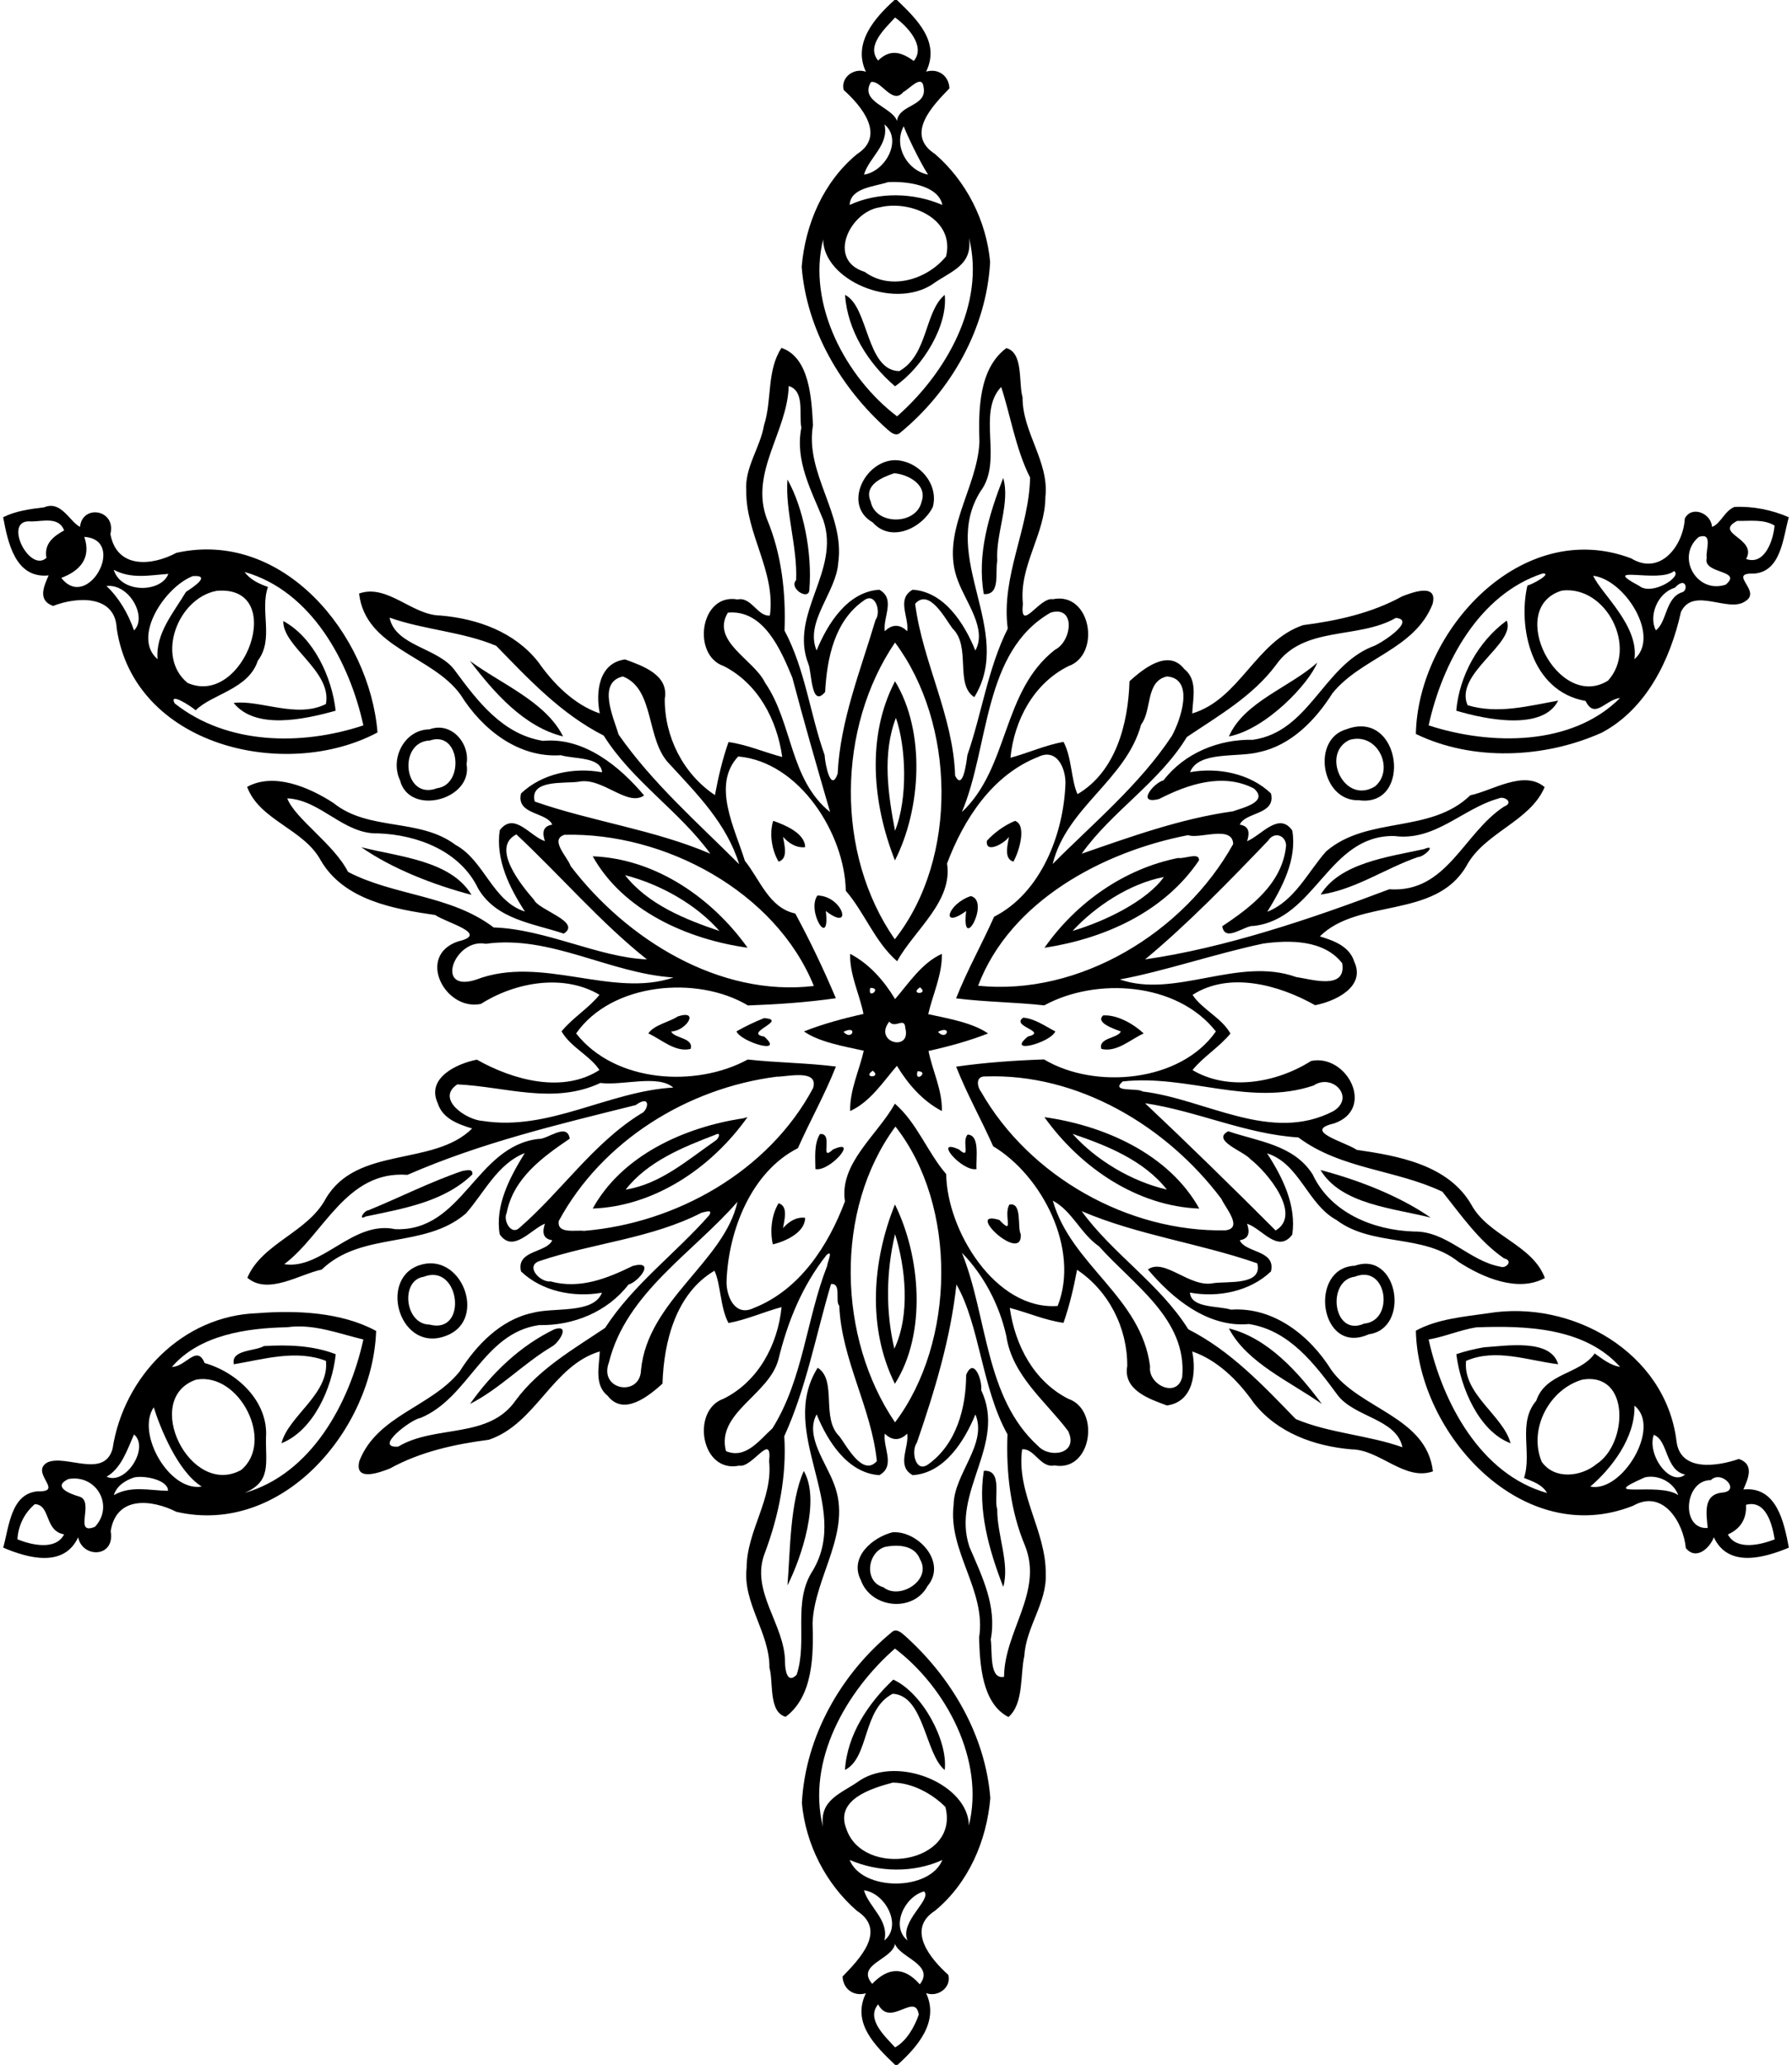 <?xml version="1.0" encoding="UTF-8" ?>
<!DOCTYPE svg PUBLIC "-//W3C//DTD SVG 1.1//EN" "http://www.w3.org/Graphics/SVG/1.1/DTD/svg11.dtd">
<svg width="645pt" height="743pt" viewBox="0 0 645 743" version="1.1" xmlns="http://www.w3.org/2000/svg">
<path fill="#000000" opacity="1.00" d=" M 321.96 0.00 L 322.82 0.00 C 329.98 6.88 338.52 15.05 333.35 25.77 C 337.70 24.51 341.51 27.22 341.74 31.79 C 335.82 37.90 325.56 48.33 336.55 55.42 C 347.82 65.19 355.03 79.43 356.38 94.26 C 355.09 118.17 342.34 140.67 324.01 155.71 C 322.44 157.17 320.62 155.57 319.40 154.51 C 302.64 139.55 290.35 118.71 288.55 96.02 C 289.84 80.65 296.39 65.41 308.48 55.45 C 319.01 48.70 309.91 37.96 303.67 32.38 C 302.52 27.90 307.32 24.25 311.67 25.82 C 306.83 15.59 314.75 6.47 321.96 0.00 M 322.16 6.30 C 318.63 10.22 311.62 16.41 316.06 21.79 C 320.51 17.40 324.60 18.84 328.90 21.93 C 333.37 16.57 326.35 9.26 322.16 6.30 M 313.47 29.55 C 309.22 36.72 321.23 38.49 322.85 43.53 C 323.56 37.46 333.79 38.44 332.43 31.36 C 331.87 26.45 327.11 32.25 325.19 33.06 C 321.18 38.01 317.05 28.57 313.47 29.55 M 318.35 44.76 C 320.06 52.19 312.82 56.60 310.97 62.84 C 318.77 61.67 324.95 50.28 318.35 44.76 M 325.27 45.44 C 321.46 52.50 326.50 61.36 334.04 62.83 C 330.75 57.68 326.39 48.39 325.27 45.44 M 319.63 65.54 C 314.86 67.16 306.08 67.52 305.82 73.74 C 316.12 68.99 328.83 69.26 339.19 73.75 C 337.74 66.51 326.03 65.15 319.63 65.54 M 316.56 74.62 C 305.93 76.23 297.43 93.57 311.23 97.83 C 320.65 104.74 333.77 100.52 340.53 92.24 C 343.76 78.71 327.68 71.86 316.56 74.62 M 296.27 86.16 C 290.47 109.45 304.38 135.77 322.88 149.81 C 340.45 134.38 354.75 109.50 348.78 85.57 C 350.16 95.70 342.17 97.51 335.37 102.45 C 321.16 111.44 296.44 100.67 296.27 86.16 Z" />
<path fill="#000000" opacity="1.00" d=" M 304.15 106.11 C 312.72 110.30 311.69 133.31 323.68 133.54 C 334.07 127.68 332.70 112.18 340.04 106.10 C 341.23 117.22 332.06 132.17 322.14 138.99 C 312.53 130.77 305.06 118.97 304.15 106.11 Z" />
<path fill="#000000" opacity="1.00" d=" M 281.28 125.18 C 291.47 128.67 292.11 143.64 292.62 153.00 C 289.64 170.43 304.15 185.03 301.72 202.44 C 301.04 213.11 289.57 223.72 293.92 234.05 C 297.90 224.36 305.11 212.92 316.50 212.20 C 322.46 215.49 317.74 222.08 318.46 227.14 C 321.08 224.54 323.92 224.54 326.54 227.14 C 327.26 222.08 322.54 215.49 328.50 212.20 C 339.87 212.92 347.12 224.35 351.06 234.07 C 355.37 226.33 347.65 216.73 344.84 209.10 C 338.07 191.94 351.79 175.90 352.53 159.07 C 352.16 147.66 352.24 132.67 362.22 125.25 C 368.45 126.94 366.55 137.82 368.05 142.91 C 367.94 155.55 377.72 166.16 376.27 178.82 C 376.22 192.26 366.74 203.54 368.17 217.19 C 366.99 228.15 374.21 214.67 378.95 215.62 C 392.72 212.76 396.38 235.57 384.56 239.70 C 372.06 245.90 365.04 259.14 363.69 272.67 C 370.10 270.94 376.23 268.13 382.79 266.94 C 385.81 272.53 385.53 280.80 387.84 285.76 C 401.64 277.62 406.07 260.44 406.55 245.12 C 411.40 240.74 420.48 233.29 426.24 240.72 C 431.21 244.64 429.33 251.30 429.12 256.72 C 446.28 251.59 451.99 230.71 469.03 224.94 C 481.35 223.35 493.70 220.63 504.67 214.59 C 508.36 213.13 517.68 209.67 515.62 217.39 C 509.14 233.75 489.83 236.70 479.57 249.49 C 473.55 259.01 464.83 268.10 453.42 270.57 C 445.75 272.73 431.38 270.03 428.34 277.85 C 438.50 276.04 449.96 278.32 457.46 285.50 C 459.32 293.26 448.19 292.12 446.24 296.73 C 449.75 297.28 449.81 299.77 448.87 302.69 C 454.04 300.55 460.35 291.96 465.14 298.85 C 466.88 309.32 461.49 319.36 456.14 328.08 C 466.00 324.19 470.71 313.79 477.33 306.34 C 492.33 293.47 514.73 300.14 529.20 286.17 C 537.17 284.52 548.53 276.89 555.97 283.23 C 550.64 295.74 534.25 299.47 527.74 311.72 C 516.49 330.84 489.02 323.10 475.06 336.94 C 480.03 338.44 485.73 340.50 487.43 346.01 C 491.73 355.22 480.31 360.38 473.35 361.70 C 460.19 354.28 442.40 349.51 429.25 357.98 C 432.54 363.12 439.63 366.16 442.88 371.89 C 438.94 376.73 432.83 380.45 429.23 385.05 C 441.93 392.60 459.26 389.78 471.91 381.76 C 484.80 379.09 495.25 399.07 480.15 404.25 C 468.51 406.95 484.28 410.92 488.34 413.75 C 503.26 415.91 521.25 419.10 529.56 433.43 C 535.68 444.76 551.56 447.77 556.05 459.86 C 546.42 465.16 533.73 459.75 524.97 454.06 C 512.23 443.79 494.01 448.76 481.03 438.98 C 470.64 433.37 467.78 418.70 456.06 415.00 C 461.65 423.60 466.67 433.72 465.13 444.25 C 459.93 451.13 454.23 442.05 448.87 440.34 C 449.83 443.25 449.73 445.71 446.23 446.27 C 448.19 450.88 459.32 449.74 457.46 457.50 C 449.95 464.66 438.47 467.01 428.30 465.11 C 428.70 470.79 438.39 469.80 443.08 471.25 C 458.42 470.18 471.48 480.59 479.19 492.96 C 489.37 507.17 513.48 509.68 515.75 529.44 C 505.55 533.01 496.69 521.61 486.48 521.52 C 473.12 520.39 459.74 515.60 451.24 504.76 C 445.73 496.87 438.22 489.38 429.12 486.29 C 430.67 493.89 429.52 504.45 420.02 505.72 C 413.70 503.41 404.18 500.18 405.73 491.57 C 405.84 477.87 399.09 464.51 387.67 456.90 C 386.46 463.36 384.96 469.77 382.79 475.99 C 376.14 475.08 369.92 472.29 363.45 470.62 C 365.33 484.02 372.10 497.01 384.51 503.33 C 396.09 507.24 393.04 529.72 379.53 527.30 C 374.53 528.37 372.26 520.99 367.89 521.52 C 365.76 537.51 376.57 550.74 376.40 566.43 C 376.80 576.78 369.28 585.48 368.70 595.80 C 367.14 602.56 368.58 612.96 362.98 617.83 C 353.44 612.95 352.67 598.89 352.41 589.23 C 355.11 572.33 341.13 558.22 343.25 541.36 C 343.40 530.32 355.53 519.57 351.08 508.95 C 347.10 518.64 339.88 530.08 328.50 530.80 C 322.54 527.51 327.26 520.92 326.54 515.86 C 323.92 518.46 321.08 518.46 318.46 515.86 C 317.74 520.92 322.46 527.51 316.50 530.80 C 305.13 530.07 297.88 518.65 293.94 508.93 C 289.62 516.67 297.35 526.27 300.16 533.90 C 306.93 551.06 293.21 567.10 292.47 583.93 C 292.83 595.34 292.76 610.33 282.78 617.75 C 276.55 616.06 278.43 605.16 276.95 600.09 C 277.05 587.45 267.28 576.83 268.73 564.18 C 268.78 550.74 278.26 539.46 276.83 525.81 C 278.00 514.85 270.79 528.33 266.05 527.38 C 252.28 530.24 248.62 507.43 260.44 503.30 C 272.94 497.10 279.96 483.86 281.31 470.33 C 274.89 472.05 268.77 474.86 262.21 476.06 C 259.19 470.47 259.47 462.20 257.16 457.24 C 243.36 465.38 238.93 482.56 238.45 497.88 C 233.60 502.25 224.52 509.71 218.76 502.28 C 213.79 498.35 215.67 491.70 215.88 486.28 C 198.72 491.41 193.01 512.29 175.97 518.06 C 163.64 519.65 151.29 522.37 140.33 528.41 C 136.64 529.87 127.32 533.33 129.38 525.61 C 135.85 509.25 155.17 506.30 165.43 493.51 C 171.45 483.98 180.17 474.90 191.58 472.43 C 199.25 470.27 213.62 472.96 216.66 465.15 C 206.49 466.96 195.04 464.67 187.54 457.50 C 185.68 449.74 196.81 450.88 198.76 446.27 C 195.24 445.72 195.19 443.22 196.13 440.31 C 190.95 442.45 184.65 451.04 179.86 444.15 C 178.11 433.68 183.51 423.64 188.86 414.92 C 179.00 418.80 174.29 429.21 167.67 436.66 C 152.67 449.53 130.27 442.86 115.80 456.83 C 107.83 458.48 96.46 466.11 89.03 459.77 C 94.35 447.26 110.75 443.53 117.26 431.28 C 128.51 412.16 155.98 419.90 169.94 406.06 C 164.97 404.56 159.27 402.50 157.57 396.99 C 153.27 387.78 164.69 382.62 171.65 381.30 C 184.81 388.72 202.60 393.49 215.75 385.02 C 212.45 379.87 205.37 376.83 202.12 371.11 C 206.06 366.26 212.17 362.55 215.77 357.95 C 203.07 350.40 185.73 353.22 173.09 361.24 C 160.19 363.90 149.74 343.93 164.85 338.75 C 176.49 336.05 160.72 332.08 156.66 329.25 C 141.74 327.09 123.75 323.90 115.44 309.57 C 109.31 298.23 93.43 295.23 88.95 283.14 C 98.58 277.83 111.27 283.25 120.03 288.94 C 132.77 299.21 150.99 294.23 163.97 304.02 C 174.36 309.63 177.22 324.29 188.94 328.00 C 183.35 319.40 178.33 309.28 179.87 298.75 C 185.07 291.87 190.77 300.95 196.13 302.66 C 195.17 299.75 195.26 297.28 198.77 296.73 C 196.81 292.12 185.68 293.26 187.54 285.50 C 195.05 278.34 206.53 275.99 216.70 277.89 C 216.29 272.20 206.61 273.20 201.92 271.75 C 186.58 272.82 173.52 262.41 165.81 250.04 C 155.63 235.83 131.52 233.32 129.25 213.56 C 139.45 209.99 148.30 221.39 158.52 221.48 C 171.87 222.61 185.26 227.40 193.76 238.24 C 199.27 246.13 206.78 253.62 215.88 256.71 C 214.33 249.11 215.48 238.54 224.98 237.28 C 231.30 239.59 240.82 242.82 239.27 251.43 C 239.16 265.13 245.91 278.49 257.33 286.10 C 258.54 279.64 260.03 273.22 262.21 267.01 C 268.85 267.92 275.08 270.70 281.55 272.38 C 279.67 258.98 272.89 245.99 260.49 239.67 C 248.91 235.76 251.97 213.28 265.47 215.70 C 270.46 214.63 272.73 222.00 277.11 221.48 C 279.24 205.49 268.43 192.26 268.60 176.57 C 268.00 168.16 273.65 161.04 275.01 152.95 C 277.94 143.90 275.88 133.42 281.28 125.18 M 283.89 138.89 C 283.39 155.52 269.71 170.05 276.07 186.83 C 281.35 199.43 282.90 213.36 282.37 226.89 C 289.84 240.90 291.55 256.94 296.80 271.68 C 296.99 275.12 299.08 285.33 301.50 278.39 C 302.40 259.27 309.75 241.26 315.13 223.07 C 317.24 220.25 315.11 212.91 310.98 216.04 C 300.34 223.37 297.65 236.92 296.99 248.99 C 291.89 255.09 292.19 241.58 290.96 238.91 C 283.92 220.80 302.66 205.55 296.31 187.07 C 292.02 176.43 286.09 165.88 288.43 153.90 C 287.47 148.87 289.81 140.80 283.89 138.89 M 360.35 139.24 C 351.45 148.67 361.21 165.75 352.93 176.76 C 338.00 200.50 365.35 227.04 350.69 250.85 C 343.57 246.36 349.63 232.64 342.85 226.15 C 340.22 222.67 334.45 211.50 329.39 217.26 C 332.11 238.33 343.13 257.63 343.78 279.12 C 346.53 284.63 347.80 274.73 348.20 271.67 C 353.41 256.68 355.55 240.52 362.72 226.20 C 360.22 207.44 370.45 190.11 370.76 171.81 C 365.61 161.80 363.43 148.32 360.35 139.24 M 261.99 220.44 C 255.75 230.76 271.42 237.36 275.35 245.63 C 285.35 260.10 284.11 280.41 298.78 292.21 C 294.12 276.15 289.45 260.02 285.19 243.84 C 281.08 233.91 274.89 219.26 261.99 220.44 M 378.19 220.42 C 353.63 234.44 356.18 268.70 346.20 292.22 C 363.30 276.16 360.53 248.76 379.73 233.79 C 385.79 230.84 387.37 217.75 378.19 220.42 M 140.21 222.24 C 142.36 232.62 157.78 232.97 163.75 241.28 C 171.88 252.31 180.95 264.29 195.47 266.58 C 210.32 265.18 223.23 275.96 231.83 286.22 C 225.81 290.49 216.74 279.48 208.23 281.29 C 203.29 282.03 190.42 280.35 192.47 288.42 C 213.14 295.64 235.44 298.52 255.67 307.19 C 244.67 291.96 227.53 281.02 217.29 264.68 C 201.95 256.89 190.38 244.48 178.60 232.38 C 166.48 227.27 152.58 226.64 140.21 222.24 M 502.43 222.33 C 488.74 230.20 469.29 224.98 459.27 239.27 C 450.94 250.47 438.53 257.58 427.20 265.19 C 417.31 281.49 400.06 292.02 389.33 307.19 C 407.03 301.06 424.98 294.56 443.78 291.93 C 447.29 290.66 456.78 288.55 451.32 283.72 C 440.19 277.95 427.59 282.18 417.23 287.49 C 408.77 289.70 415.19 281.71 418.79 280.78 C 426.33 270.96 438.71 265.93 450.94 266.20 C 471.13 263.34 476.16 239.97 493.70 232.76 C 496.45 232.06 510.17 223.11 502.43 222.33 M 322.15 231.20 C 301.35 261.82 300.60 307.18 322.07 337.98 C 345.09 308.72 343.83 260.26 322.15 231.20 M 224.20 243.41 C 214.83 245.54 220.91 258.34 222.66 264.33 C 234.78 281.72 251.25 296.17 266.06 310.98 C 261.51 296.33 251.05 285.86 241.02 274.97 C 232.36 266.31 235.84 247.96 224.20 243.41 M 420.06 243.40 C 412.23 245.06 414.67 255.66 410.74 260.68 C 405.31 280.67 383.94 290.41 378.89 310.89 C 393.45 296.26 410.26 282.30 421.82 264.76 C 424.79 259.37 430.21 244.25 420.06 243.40 M 265.70 272.20 C 256.06 282.48 264.57 298.19 268.10 309.74 C 273.57 316.53 276.80 326.70 286.24 328.70 C 291.55 338.49 296.48 348.84 300.85 359.19 C 290.36 360.69 279.79 361.41 269.21 361.79 C 251.00 350.89 220.13 353.53 207.37 371.86 C 221.39 389.71 250.58 391.37 269.14 381.24 C 279.69 382.41 290.33 382.43 300.87 383.77 C 296.91 393.83 291.57 403.27 287.19 413.14 C 270.47 421.59 262.15 442.70 261.51 461.07 C 261.39 466.33 264.47 473.98 271.31 470.65 C 287.79 464.18 298.11 448.28 304.13 432.28 C 301.99 418.65 315.79 408.46 322.11 397.13 C 330.11 404.09 333.75 414.54 340.57 422.48 C 340.80 442.55 358.17 471.52 380.68 469.93 C 388.78 449.42 374.98 422.93 357.47 412.46 C 353.21 402.83 347.99 393.62 344.15 383.81 C 354.64 382.31 365.20 381.58 375.79 381.21 C 394.00 392.11 424.87 389.47 437.63 371.14 C 423.61 353.29 394.42 351.63 375.86 361.76 C 365.31 360.59 354.67 360.57 344.13 359.23 C 348.09 349.17 353.43 339.72 357.81 329.86 C 374.53 321.41 382.85 300.30 383.49 281.93 C 383.61 276.67 380.53 269.02 373.69 272.35 C 357.21 278.81 346.89 294.72 340.87 310.72 C 343.01 324.34 329.21 334.54 322.89 345.87 C 314.89 338.91 311.25 328.46 304.43 320.52 C 304.08 300.22 287.89 274.13 265.70 272.20 M 103.39 287.27 C 106.21 294.63 120.16 303.67 125.27 313.73 C 141.93 322.41 162.21 321.97 177.68 333.72 C 196.43 334.32 215.61 344.56 232.85 345.21 C 216.39 332.20 201.56 314.90 185.86 300.24 C 176.49 304.97 187.81 318.74 192.22 323.80 C 193.90 327.51 209.49 331.74 202.91 335.94 C 191.90 332.23 178.81 330.97 172.14 319.80 C 165.69 306.25 150.34 300.39 136.16 299.87 C 123.64 300.29 115.50 287.81 103.39 287.27 M 539.33 287.33 C 526.40 290.95 516.52 302.79 501.87 300.82 C 478.11 300.39 473.63 330.62 451.26 333.18 C 448.04 332.83 440.90 339.34 439.93 333.28 C 450.38 326.36 461.67 317.72 462.91 304.22 C 462.72 300.36 458.49 299.19 456.45 302.48 C 442.32 317.21 427.45 332.53 412.16 345.21 C 440.65 341.13 471.77 330.71 500.04 319.98 C 520.79 321.42 526.66 299.82 541.34 290.24 C 545.14 288.79 541.33 286.24 539.33 287.33 M 203.17 300.38 C 197.69 302.11 204.34 308.44 205.37 311.60 C 225.48 338.00 258.94 358.82 292.93 354.78 C 279.21 320.87 239.28 299.45 203.17 300.38 M 427.65 300.50 C 396.85 306.46 363.57 324.28 352.06 354.68 C 388.53 358.48 426.17 335.53 443.86 303.71 C 443.66 296.72 431.50 302.07 427.65 300.50 M 174.87 339.60 C 163.55 337.41 156.20 357.40 171.35 352.51 C 194.83 343.49 220.27 359.29 242.41 351.73 C 219.38 350.26 198.20 336.36 174.87 339.60 M 454.66 339.52 C 437.50 343.15 418.74 349.56 403.07 352.43 C 422.98 359.40 445.69 344.07 466.54 351.57 C 471.72 352.25 484.76 356.53 483.09 346.58 C 476.53 338.15 464.21 338.20 454.66 339.52 M 279.58 387.42 C 247.43 391.51 216.73 410.52 201.14 439.30 C 200.32 444.16 207.23 442.50 210.21 442.90 C 243.45 440.16 276.68 421.44 292.66 391.52 C 294.81 384.48 282.97 387.52 279.58 387.42 M 354.59 387.34 C 351.16 387.21 351.62 390.88 353.12 392.86 C 370.52 423.33 405.98 443.38 441.05 442.71 C 447.65 441.94 440.96 434.51 439.63 431.40 C 419.93 405.19 388.00 386.11 354.59 387.34 M 216.10 389.68 C 199.24 397.59 181.85 390.97 164.60 390.19 C 156.69 395.44 167.88 403.06 173.81 403.35 C 197.55 407.10 218.92 392.69 242.33 391.33 C 236.77 386.54 224.10 390.71 216.10 389.68 M 404.12 389.13 C 399.36 393.20 409.52 391.33 411.22 392.74 C 434.01 395.46 457.36 411.53 479.93 399.82 C 487.96 394.90 479.62 386.04 472.77 390.61 C 449.82 398.28 427.46 386.51 404.12 389.13 M 228.78 397.65 C 200.71 404.65 173.15 411.18 146.63 422.75 C 124.56 421.06 116.55 444.22 102.31 454.89 C 115.97 457.01 126.90 439.02 142.26 442.29 C 166.58 443.28 171.14 412.51 193.74 409.82 C 196.96 410.16 204.10 403.66 205.07 409.72 C 195.23 416.40 184.77 423.95 182.36 436.47 C 180.99 439.10 183.96 444.62 186.91 441.85 C 202.04 428.77 213.46 411.39 230.68 400.74 C 233.32 399.77 234.59 393.50 228.78 397.65 M 412.14 396.97 C 427.07 411.03 443.94 427.52 459.14 442.76 C 468.84 437.02 456.05 421.68 449.98 417.03 C 447.70 414.28 435.84 410.32 442.09 407.06 C 452.88 410.75 465.64 411.87 472.47 422.59 C 478.91 436.41 494.36 442.67 508.84 443.13 C 520.84 442.90 528.77 453.79 540.09 455.79 C 542.01 456.61 544.86 453.59 541.34 452.79 C 532.24 446.48 525.95 437.27 519.16 428.81 C 502.41 420.83 482.66 420.75 467.32 409.28 C 448.29 408.07 430.84 399.75 412.14 396.97 M 322.30 405.36 C 300.19 435.32 301.51 481.48 322.15 511.80 C 343.95 482.92 344.69 433.85 322.30 405.36 M 265.44 432.43 C 249.47 450.79 225.39 465.20 219.18 490.20 C 215.38 500.29 230.38 502.80 230.72 493.01 C 233.06 467.96 260.73 453.93 265.44 432.43 M 378.94 432.02 C 385.56 455.32 410.77 466.63 413.95 491.67 C 413.07 498.35 423.81 503.35 425.53 495.37 C 427.28 474.59 407.80 462.22 395.56 448.45 C 388.99 443.97 385.96 435.78 378.94 432.02 M 252.56 436.35 C 234.40 445.67 213.61 447.26 194.56 453.64 C 188.71 455.24 194.19 461.50 198.19 461.09 C 208.71 463.98 218.55 460.01 227.77 455.51 C 236.23 453.29 229.81 461.29 226.21 462.22 C 218.67 472.04 206.29 477.07 194.06 476.80 C 173.87 479.66 168.84 503.03 151.30 510.24 C 148.12 510.58 134.16 521.18 143.33 520.53 C 156.70 512.50 175.97 518.01 185.73 503.73 C 194.06 492.52 206.47 485.42 217.80 477.81 C 227.90 462.21 243.15 451.05 255.27 437.27 C 256.68 434.94 253.80 436.15 252.56 436.35 M 389.33 435.81 C 400.33 451.04 417.47 461.98 427.71 478.32 C 443.05 486.11 454.62 498.52 466.40 510.62 C 478.52 515.73 492.41 516.36 504.79 520.76 C 502.63 510.38 487.22 510.03 481.25 501.72 C 473.12 490.69 464.05 478.71 449.53 476.42 C 434.68 477.82 421.77 467.04 413.17 456.78 C 419.19 452.51 428.26 463.52 436.77 461.71 C 441.71 460.97 454.58 462.65 452.53 454.58 C 431.86 447.36 409.56 444.47 389.33 435.81 M 297.51 451.57 C 288.73 462.66 283.53 475.49 280.18 489.16 C 276.84 501.95 257.67 508.34 261.31 522.16 C 268.45 525.15 273.39 518.10 278.02 513.97 C 289.10 496.26 290.21 474.68 297.71 455.52 C 297.79 454.24 300.04 449.42 297.51 451.57 M 346.22 450.79 C 355.49 473.72 354.36 502.89 373.72 520.39 C 377.95 524.88 388.42 523.15 384.43 514.88 C 376.29 504.12 364.34 494.99 362.21 480.75 C 359.73 469.57 354.14 458.88 346.22 450.79 M 299.11 462.04 C 293.68 480.26 290.24 499.38 282.28 516.80 C 283.21 530.99 280.33 545.28 275.39 558.54 C 269.74 572.54 282.58 584.38 282.56 598.14 C 282.56 600.85 283.35 606.13 286.73 602.63 C 290.84 590.40 285.08 576.40 292.63 565.00 C 306.47 541.50 279.65 515.57 294.31 492.15 C 301.43 496.64 295.37 510.36 302.15 516.85 C 304.78 520.33 310.55 531.50 315.61 525.74 C 313.65 506.56 302.88 489.22 302.08 469.83 C 300.48 468.28 302.98 461.57 299.11 462.04 M 344.25 462.18 C 342.16 481.64 336.39 500.56 330.01 519.13 C 327.86 521.95 329.42 530.18 334.02 526.96 C 344.19 519.76 347.73 506.67 347.75 494.72 C 350.51 488.07 353.64 496.73 353.15 500.19 C 362.48 519.73 342.28 536.78 348.93 556.61 C 353.47 567.21 358.88 577.93 356.60 589.93 C 357.23 594.37 355.99 604.48 361.39 603.35 C 361.50 586.90 375.59 572.76 368.93 556.17 C 363.64 543.57 362.10 529.64 362.63 516.11 C 353.39 499.62 352.64 476.73 344.25 462.18 Z" />
<path fill="#000000" opacity="1.00" d=" M 322.13 165.58 C 330.45 165.70 338.00 173.96 335.76 182.41 C 332.01 189.97 320.81 195.50 314.11 187.97 C 303.27 181.78 311.26 165.73 322.13 165.58 M 321.86 170.28 C 317.61 171.72 310.78 174.46 313.39 180.45 C 315.06 189.09 329.79 189.04 331.70 180.55 C 333.91 174.28 326.65 170.66 321.86 170.28 Z" />
<path fill="#000000" opacity="1.00" d=" M 283.43 172.54 C 289.12 182.63 292.43 198.91 291.31 212.23 C 291.15 216.28 283.82 211.72 286.55 208.74 C 287.07 196.72 282.57 183.91 283.43 172.54 Z" />
<path fill="#000000" opacity="1.00" d=" M 361.08 171.99 C 363.73 180.90 358.32 192.01 358.95 201.84 C 358.09 205.84 360.25 214.16 354.11 213.78 C 351.57 199.49 355.97 185.20 361.08 171.99 Z" />
<path fill="#000000" opacity="1.00" d=" M 15.89 182.55 C 22.01 179.95 25.04 187.70 28.80 189.58 C 29.64 181.33 41.89 183.32 39.74 192.17 C 42.06 204.86 54.82 203.59 63.47 198.93 C 101.94 190.34 133.01 228.36 135.88 263.56 C 102.70 281.23 48.21 268.54 42.00 226.06 C 41.43 213.97 27.71 214.67 19.12 218.03 C 13.26 215.99 15.99 210.58 17.50 207.05 C 5.45 208.26 2.83 195.11 1.13 186.11 C 5.73 183.82 10.86 183.16 15.89 182.55 M 11.32 187.64 C 0.64 186.43 10.49 206.39 16.71 200.74 C 15.80 195.65 19.21 192.99 23.08 190.86 C 21.22 185.82 15.33 187.62 11.32 187.64 M 30.34 193.19 C 33.05 201.12 28.35 205.60 22.06 207.94 C 31.58 220.20 45.83 194.21 30.34 193.19 M 40.94 205.01 C 43.53 213.66 58.08 213.27 60.60 206.49 C 53.90 206.99 47.19 208.43 40.94 205.01 M 88.01 205.80 C 90.09 208.61 93.24 210.09 96.45 211.20 C 93.42 219.81 98.75 229.88 92.79 237.75 C 89.44 248.07 76.28 249.71 70.42 255.59 C 68.72 254.06 60.52 248.79 62.90 253.12 C 81.84 268.11 108.69 268.36 130.79 261.01 C 125.74 238.04 112.07 212.65 88.01 205.80 M 69.39 207.30 C 59.34 211.18 47.41 229.26 56.72 237.20 C 55.92 227.92 62.48 220.47 66.93 212.98 C 69.47 211.33 76.28 206.83 69.39 207.30 M 38.31 210.87 C 42.56 214.77 46.14 220.67 48.24 226.85 C 53.12 222.10 46.58 209.91 38.31 210.87 M 78.04 212.59 C 64.07 215.13 55.93 236.24 67.51 245.73 C 87.94 254.77 103.81 210.41 78.04 212.59 Z" />
<path fill="#000000" opacity="1.00" d=" M 624.33 182.41 C 630.94 182.10 637.78 183.47 643.85 186.12 C 641.76 193.41 641.15 205.58 631.42 206.39 C 621.42 206.03 634.22 212.58 628.30 216.27 C 622.21 220.80 609.49 210.85 605.02 220.21 C 601.24 237.32 592.63 255.05 576.58 263.61 C 555.82 272.93 530.04 273.99 509.62 264.10 C 510.31 227.05 547.62 185.96 587.12 200.92 C 597.65 207.35 605.94 196.20 606.41 186.59 C 608.85 181.77 615.93 184.66 616.20 189.58 C 619.19 188.70 620.79 183.67 624.33 182.41 M 625.26 187.43 C 616.59 192.04 632.65 193.62 628.49 201.14 C 635.19 203.51 638.25 194.46 638.73 189.11 C 634.76 186.71 629.73 187.54 625.26 187.43 M 611.47 193.20 C 603.01 200.22 610.69 213.87 621.13 210.38 C 627.52 205.02 612.83 206.62 614.30 200.85 C 613.83 197.91 616.71 191.48 611.47 193.20 M 602.55 205.48 C 597.20 210.01 575.16 202.90 590.03 210.83 C 594.59 214.50 605.71 207.43 602.55 205.48 M 555.27 206.34 C 532.29 213.90 519.14 238.57 514.21 261.01 C 536.53 268.28 565.83 268.52 583.12 251.15 C 577.79 251.72 574.08 259.04 570.69 252.22 C 550.90 248.71 546.35 225.34 549.77 210.69 C 551.71 210.25 558.83 206.24 555.27 206.34 M 573.44 207.17 C 576.39 213.72 589.98 225.11 588.29 237.19 C 597.70 229.05 584.94 208.62 573.44 207.17 M 602.81 211.49 C 596.40 213.42 593.38 221.83 596.00 226.82 C 600.00 223.79 599.41 215.31 605.23 213.18 C 607.82 212.80 607.03 206.96 602.81 211.49 M 562.18 212.51 C 541.67 218.72 560.83 256.09 578.76 244.92 C 589.58 233.10 578.16 210.56 562.18 212.51 Z" />
<path fill="#000000" opacity="1.00" d=" M 101.98 223.47 C 112.88 229.41 119.44 243.54 120.82 255.73 C 109.36 258.93 91.95 262.67 84.10 252.94 C 93.42 251.70 106.84 258.65 117.31 253.32 C 119.55 241.43 101.69 232.71 101.98 223.47 Z" />
<path fill="#000000" opacity="1.00" d=" M 542.32 223.30 C 545.79 231.56 523.30 242.40 528.23 253.75 C 538.99 257.04 550.14 254.02 560.83 252.10 C 555.41 262.98 535.01 259.00 524.15 255.72 C 525.27 243.16 532.07 230.79 542.32 223.30 Z" />
<path fill="#000000" opacity="1.00" d=" M 169.15 237.82 C 180.34 246.10 196.45 252.49 202.67 264.99 C 188.59 261.56 177.69 249.07 169.15 237.82 Z" />
<path fill="#000000" opacity="1.00" d=" M 474.12 238.44 C 471.07 246.06 455.74 262.37 442.33 264.99 C 447.73 252.57 464.07 247.41 474.12 238.44 Z" />
<path fill="#000000" opacity="1.00" d=" M 322.15 245.13 C 333.22 263.37 331.57 291.00 322.12 309.60 C 314.08 289.27 311.76 265.04 322.15 245.13 M 322.47 258.31 C 317.50 271.22 319.63 285.71 322.15 298.94 C 326.82 287.31 326.12 268.76 322.47 258.31 Z" />
<path fill="#000000" opacity="1.00" d=" M 154.56 262.45 C 162.40 259.52 169.25 267.45 167.93 274.94 C 170.27 287.84 147.28 293.84 143.97 280.74 C 140.26 272.91 145.63 262.50 154.56 262.45 M 154.69 266.46 C 143.06 266.86 145.20 288.24 157.33 283.62 C 167.29 282.36 165.64 262.69 154.69 266.46 Z" />
<path fill="#000000" opacity="1.00" d=" M 484.68 262.39 C 504.36 254.98 508.57 290.58 489.15 287.95 C 475.48 288.43 471.93 265.90 484.68 262.39 M 485.76 266.23 C 475.25 271.15 483.78 289.73 494.87 283.00 C 502.13 277.00 495.99 263.30 485.76 266.23 Z" />
<path fill="#000000" opacity="1.00" d=" M 278.29 295.36 C 281.94 296.62 289.78 299.66 289.79 304.83 C 286.59 305.18 283.86 303.39 281.83 301.11 C 282.28 303.90 283.83 308.98 280.24 310.04 C 277.79 305.90 276.85 300.01 278.29 295.36 Z" />
<path fill="#000000" opacity="1.00" d=" M 365.35 295.37 C 369.63 296.85 366.89 306.28 364.76 310.04 C 361.17 308.98 362.72 303.91 363.17 301.11 C 361.65 303.43 354.55 307.42 355.23 302.50 C 358.02 299.49 361.54 296.95 365.35 295.37 Z" />
<path fill="#000000" opacity="1.00" d=" M 130.04 304.86 C 143.49 308.29 162.25 309.57 169.71 322.00 C 156.13 318.42 141.28 312.67 130.04 304.86 Z" />
<path fill="#000000" opacity="1.00" d=" M 512.59 305.52 C 517.29 303.51 512.71 308.35 510.34 308.40 C 498.57 312.47 487.74 320.12 475.35 321.90 C 482.27 310.51 499.69 308.34 512.59 305.52 Z" />
<path fill="#000000" opacity="1.00" d=" M 213.34 308.12 C 235.88 308.97 256.24 323.04 269.08 341.02 C 247.42 338.00 224.25 327.69 213.34 308.12 M 224.98 314.92 C 233.22 325.43 246.59 330.83 258.95 335.00 C 250.61 325.40 237.43 318.07 224.98 314.92 Z" />
<path fill="#000000" opacity="1.00" d=" M 424.06 308.72 C 426.29 309.16 431.82 306.49 431.55 309.59 C 418.96 328.23 397.52 337.72 375.94 341.04 C 387.26 324.85 404.61 312.59 424.06 308.72 M 418.91 315.57 C 406.60 317.94 394.31 326.05 386.06 334.96 C 398.01 331.46 412.99 323.98 418.91 315.57 Z" />
<path fill="#000000" opacity="1.00" d=" M 294.21 322.23 C 303.33 322.33 307.32 335.62 297.24 327.80 C 298.89 341.84 290.25 327.87 294.21 322.23 Z" />
<path fill="#000000" opacity="1.00" d=" M 349.42 322.43 C 356.63 324.16 345.90 343.73 347.75 327.82 C 338.39 334.57 341.00 325.26 349.42 322.43 Z" />
<path fill="#000000" opacity="1.00" d=" M 305.99 343.22 C 312.89 346.81 318.20 352.90 322.17 359.49 C 326.95 354.01 331.68 346.53 339.01 343.22 C 339.16 350.79 335.75 357.69 334.10 364.92 C 341.03 366.45 350.15 367.99 355.63 371.87 C 348.68 374.59 341.48 376.54 334.20 378.16 C 335.64 385.39 339.21 392.23 339.01 399.78 C 332.11 396.19 326.80 390.10 322.83 383.51 C 318.05 388.98 313.32 396.47 305.99 399.78 C 305.84 392.21 309.25 385.30 310.90 378.08 C 303.97 376.54 294.85 375.01 289.37 371.13 C 296.32 368.40 303.52 366.45 310.80 364.84 C 309.35 357.61 305.79 350.77 305.99 343.22 M 313.24 355.47 C 312.04 360.01 317.74 355.43 313.24 355.47 M 331.14 355.27 C 327.05 357.95 334.58 357.95 331.14 355.27 M 320.07 367.61 C 314.22 375.19 328.15 378.63 325.84 369.90 C 325.65 365.69 322.16 370.33 320.07 367.61 M 303.60 371.28 C 306.75 374.82 308.88 368.62 303.60 371.28 M 337.60 371.28 C 340.75 374.82 342.88 368.62 337.60 371.28 M 314.14 385.27 C 310.05 387.95 317.58 387.95 314.14 385.27 M 330.24 385.47 C 329.04 390.01 334.74 385.43 330.24 385.47 Z" />
<path fill="#000000" opacity="1.00" d=" M 244.01 365.72 C 251.96 363.14 247.01 370.98 241.58 371.15 C 242.57 373.66 249.82 373.37 248.57 377.43 C 243.00 378.75 238.18 374.05 233.35 371.86 C 235.42 368.77 240.75 367.82 244.01 365.72 Z" />
<path fill="#000000" opacity="1.00" d=" M 397.08 365.37 C 402.30 365.05 408.30 368.68 411.65 371.86 C 406.81 374.05 402.00 378.75 396.43 377.43 C 395.17 373.37 402.43 373.66 403.42 371.15 C 401.10 370.27 394.08 367.96 397.08 365.37 Z" />
<path fill="#000000" opacity="1.00" d=" M 275.00 366.35 C 284.04 366.98 267.22 371.73 275.07 372.99 C 282.69 379.78 266.67 374.92 265.08 371.12 C 268.26 369.30 271.59 367.71 275.00 366.35 Z" />
<path fill="#000000" opacity="1.00" d=" M 368.30 366.18 C 372.40 366.50 376.17 369.22 379.83 371.13 C 378.18 375.18 361.93 379.59 369.94 372.99 C 377.45 371.12 363.62 369.35 368.30 366.18 Z" />
<path fill="#000000" opacity="1.00" d=" M 267.53 402.40 C 267.91 402.29 268.67 402.07 269.06 401.96 C 256.28 419.99 235.85 434.02 213.34 434.87 C 223.90 415.69 246.40 405.55 267.53 402.40 M 257.41 408.34 C 245.76 412.79 232.98 417.99 225.20 428.06 C 237.67 426.06 247.42 417.45 257.43 410.50 C 258.66 409.84 259.79 407.08 257.41 408.34 Z" />
<path fill="#000000" opacity="1.00" d=" M 375.92 401.98 C 397.58 405.00 420.75 415.31 431.66 434.88 C 409.12 434.03 388.76 419.96 375.92 401.98 M 386.05 408.00 C 394.50 417.46 407.28 425.10 419.98 428.04 C 411.75 417.55 398.39 412.16 386.05 408.00 Z" />
<path fill="#000000" opacity="1.00" d=" M 295.12 408.06 C 300.30 407.55 294.66 418.40 299.80 413.63 C 309.47 409.22 298.65 421.76 293.49 420.66 C 293.48 416.51 292.91 411.74 295.12 408.06 Z" />
<path fill="#000000" opacity="1.00" d=" M 348.31 408.26 C 352.85 408.45 351.19 416.97 351.49 420.65 C 346.32 421.75 335.53 409.22 345.20 413.63 C 349.70 417.59 345.96 410.53 348.31 408.26 Z" />
<path fill="#000000" opacity="1.00" d=" M 166.46 421.33 C 167.85 421.19 170.28 420.30 170.00 422.60 C 159.77 432.53 144.98 434.90 131.62 437.73 C 128.73 439.33 131.04 435.59 132.58 435.50 C 143.91 430.88 154.90 425.25 166.46 421.33 Z" />
<path fill="#000000" opacity="1.00" d=" M 475.29 421.00 C 488.87 424.58 503.72 430.32 514.96 438.14 C 501.51 434.71 482.75 433.43 475.29 421.00 Z" />
<path fill="#000000" opacity="1.00" d=" M 280.24 432.96 C 283.83 434.02 282.28 439.09 281.83 441.89 C 283.87 439.62 286.58 437.79 289.79 438.20 C 289.79 443.46 282.76 446.67 278.17 447.76 C 277.08 442.96 277.68 437.15 280.24 432.96 Z" />
<path fill="#000000" opacity="1.00" d=" M 322.12 433.40 C 331.33 451.97 333.67 479.73 322.10 497.93 C 312.12 477.79 313.89 453.79 322.12 433.40 M 322.16 444.08 C 318.95 457.57 318.73 471.73 321.90 485.30 C 327.73 473.08 325.90 455.91 322.16 444.08 Z" />
<path fill="#000000" opacity="1.00" d=" M 363.33 433.43 C 368.03 432.53 366.08 441.52 367.39 444.09 C 368.19 455.12 346.62 434.95 359.71 438.98 C 365.37 444.96 361.00 437.20 363.33 433.43 Z" />
<path fill="#000000" opacity="1.00" d=" M 150.79 455.31 C 166.01 450.06 175.44 474.50 161.10 480.43 C 144.21 487.61 135.93 460.48 150.79 455.31 M 152.51 459.42 C 144.05 460.62 145.63 476.48 154.56 476.62 C 168.63 480.31 165.54 454.27 152.51 459.42 Z" />
<path fill="#000000" opacity="1.00" d=" M 487.70 455.43 C 503.28 450.00 507.75 478.09 492.66 480.11 C 474.99 488.08 470.68 456.14 487.70 455.43 M 487.67 459.38 C 477.32 460.70 479.73 481.34 491.02 476.26 C 502.03 475.28 499.36 454.74 487.67 459.38 Z" />
<path fill="#000000" opacity="1.00" d=" M 92.62 472.52 C 106.71 471.41 122.87 472.13 135.38 478.90 C 134.21 514.06 101.88 552.82 63.49 543.99 C 54.77 539.60 41.92 538.01 39.84 550.93 C 41.52 560.65 29.58 560.69 28.14 553.15 C 22.99 564.22 10.06 560.68 1.15 556.88 C 3.24 549.58 3.85 537.42 13.58 536.61 C 23.44 536.94 10.39 529.77 17.20 526.15 C 23.87 523.34 37.48 532.12 40.51 521.32 C 44.48 495.40 65.64 473.42 92.62 472.52 M 103.31 477.58 C 88.68 477.87 71.82 480.34 61.88 491.85 C 66.77 491.90 70.88 483.62 73.65 490.46 C 85.38 493.78 96.63 504.32 95.74 517.23 C 95.56 526.81 97.74 533.06 88.01 537.20 C 112.06 530.34 125.73 504.95 130.79 481.99 C 121.72 479.81 112.86 476.24 103.31 477.58 M 70.63 496.42 C 50.79 503.18 68.49 539.08 86.81 528.93 C 98.95 518.78 86.21 493.68 70.63 496.42 M 55.34 506.39 C 48.91 515.72 60.95 536.90 72.61 534.90 C 63.91 529.52 57.57 513.54 55.34 506.39 M 48.24 516.15 C 45.75 521.77 43.67 528.30 38.37 531.36 C 45.28 534.55 53.89 520.88 48.24 516.15 M 48.29 531.62 C 45.15 532.64 41.98 534.64 40.98 537.98 C 47.15 534.45 53.92 536.35 60.46 536.44 C 60.65 532.69 52.37 530.78 48.29 531.62 M 24.57 532.21 C 18.76 535.01 25.11 537.50 28.37 538.45 C 34.43 539.96 26.11 552.75 34.19 549.37 C 41.21 541.82 34.69 530.34 24.57 532.21 M 12.55 541.22 C 8.77 544.41 6.55 548.96 6.27 553.89 C 11.26 555.91 20.03 558.00 23.07 552.11 C 15.85 550.80 18.37 541.56 12.55 541.22 Z" />
<path fill="#000000" opacity="1.00" d=" M 535.62 472.54 C 565.77 467.55 599.43 486.57 603.42 518.47 C 604.66 529.67 617.99 527.69 625.88 524.97 C 631.74 527.00 629.01 532.42 627.50 535.95 C 639.55 534.74 642.16 547.89 643.87 556.89 C 634.94 560.60 622.01 564.23 616.86 553.15 C 615.51 556.88 610.55 561.68 606.78 557.03 C 605.93 547.88 598.63 535.67 587.85 541.79 C 548.16 557.64 510.39 516.03 509.62 478.81 C 517.23 474.61 526.94 473.78 535.62 472.54 M 531.26 477.62 C 525.48 478.58 520.00 480.97 514.21 481.99 C 519.26 504.77 532.94 530.52 556.84 537.22 C 555.09 534.13 551.62 533.03 548.55 531.80 C 551.52 522.72 546.12 512.05 552.95 504.01 C 556.31 493.92 568.76 494.53 573.98 487.01 C 576.80 489.01 579.59 491.27 583.12 491.85 C 570.43 477.65 549.20 476.92 531.26 477.62 M 569.59 496.41 C 557.60 499.86 550.04 514.27 554.92 525.99 C 559.52 532.53 569.12 531.42 574.70 526.77 C 585.80 519.59 586.95 493.68 569.59 496.41 M 588.28 505.80 C 588.68 517.29 579.89 528.55 572.39 534.90 C 583.78 537.32 598.15 513.51 588.28 505.80 M 595.24 516.29 C 592.74 523.53 601.14 535.02 606.53 530.60 C 599.32 529.03 600.49 518.22 595.24 516.29 M 592.05 531.59 C 573.77 539.64 597.20 533.10 604.06 537.99 C 602.37 533.31 596.86 530.50 592.05 531.59 M 615.78 532.59 C 606.16 532.51 604.85 550.49 614.66 549.81 C 614.19 544.60 612.84 537.69 620.04 537.05 C 626.64 536.40 619.63 528.76 615.78 532.59 M 628.44 541.47 C 628.74 546.53 626.45 550.11 621.92 552.14 C 625.03 558.00 633.71 555.86 638.77 553.91 C 637.89 548.50 635.63 539.53 628.44 541.47 Z" />
<path fill="#000000" opacity="1.00" d=" M 199.53 478.31 C 205.46 476.38 201.24 483.22 198.53 484.60 C 188.24 490.74 179.83 499.76 169.17 505.17 C 177.05 494.03 187.20 484.27 199.53 478.31 Z" />
<path fill="#000000" opacity="1.00" d=" M 442.33 478.01 C 456.37 481.46 467.39 493.88 475.79 505.21 C 464.45 497.18 448.69 490.34 442.33 478.01 Z" />
<path fill="#000000" opacity="1.00" d=" M 94.99 484.35 C 103.63 483.82 112.67 484.12 120.85 487.28 C 119.54 499.53 112.73 514.79 101.30 519.32 C 103.88 509.38 118.59 501.65 117.32 489.68 C 106.69 485.52 94.97 489.08 84.17 490.90 C 82.97 485.59 91.89 486.24 94.99 484.35 Z" />
<path fill="#000000" opacity="1.00" d=" M 534.14 484.79 C 542.12 484.30 558.15 481.55 560.84 490.89 C 549.81 489.53 538.36 485.06 527.69 489.68 C 526.40 501.64 541.11 509.38 543.70 519.32 C 532.22 514.99 525.67 499.17 524.18 487.27 C 527.42 486.17 530.77 485.37 534.14 484.79 Z" />
<path fill="#000000" opacity="1.00" d=" M 289.30 529.28 C 295.39 539.76 288.55 560.30 283.44 570.47 C 284.45 557.77 284.32 540.60 289.30 529.28 Z" />
<path fill="#000000" opacity="1.00" d=" M 354.12 529.23 C 361.08 528.79 357.57 539.02 358.94 543.10 C 358.85 552.31 363.53 562.66 361.10 571.00 C 356.00 557.82 351.84 543.42 354.12 529.23 Z" />
<path fill="#000000" opacity="1.00" d=" M 321.32 551.34 C 330.52 550.80 340.97 562.21 333.84 570.71 C 328.71 580.31 313.54 578.77 309.87 568.64 C 305.54 560.27 314.10 553.14 321.32 551.34 M 318.48 556.63 C 312.11 558.66 310.90 569.20 318.00 571.15 C 323.76 575.84 335.59 568.62 331.13 561.05 C 329.20 555.92 323.03 555.68 318.48 556.63 Z" />
<path fill="#000000" opacity="1.00" d=" M 320.99 587.29 C 322.55 585.82 324.37 587.42 325.60 588.49 C 342.36 603.45 354.65 624.29 356.45 646.98 C 355.15 662.35 348.61 677.59 336.52 687.55 C 325.99 694.30 335.09 705.04 341.33 710.62 C 342.48 715.10 337.68 718.75 333.33 717.18 C 338.17 727.41 330.24 736.52 323.04 743.00 L 322.18 743.00 C 315.02 736.11 306.48 727.95 311.65 717.23 C 307.30 718.48 303.49 715.77 303.26 711.21 C 309.18 705.09 319.44 694.67 308.45 687.58 C 297.17 677.81 289.97 663.57 288.62 648.74 C 289.90 624.83 302.66 602.33 320.99 587.29 M 322.12 593.19 C 304.55 608.61 290.25 633.50 296.22 657.43 C 294.84 647.30 302.83 645.48 309.63 640.55 C 323.84 631.56 348.56 642.33 348.73 656.84 C 354.53 633.55 340.62 607.23 322.12 593.19 M 321.32 641.43 C 313.61 643.50 300.48 647.51 304.62 658.05 C 310.63 675.98 345.49 670.57 340.28 650.19 C 335.52 645.42 328.36 641.48 321.32 641.43 M 305.81 669.25 C 310.34 680.59 334.65 680.55 339.18 669.26 C 328.87 674.01 316.17 673.74 305.81 669.25 M 310.96 680.17 C 312.81 686.39 320.06 690.80 318.32 698.22 C 324.87 692.94 318.73 681.19 310.96 680.17 M 332.60 680.57 C 325.51 682.49 320.47 693.23 326.65 698.24 C 323.65 691.38 335.62 683.47 332.60 680.57 M 322.15 699.47 C 321.08 705.22 307.96 706.81 313.93 713.85 C 319.71 707.78 325.42 707.61 331.07 714.01 C 336.59 706.93 323.87 704.43 322.15 699.47 M 316.07 721.20 C 311.61 726.57 318.62 732.78 322.16 736.70 C 326.28 734.45 329.12 729.41 330.70 724.92 C 329.41 716.61 320.49 729.72 316.07 721.20 Z" />
<path fill="#000000" opacity="1.00" d=" M 321.51 604.37 C 331.95 609.06 341.27 626.35 340.03 636.91 C 332.95 631.08 332.65 610.07 321.32 609.46 C 310.37 615.01 312.93 632.47 304.13 636.88 C 304.92 624.20 312.50 612.87 321.51 604.37 Z" />
</svg>
